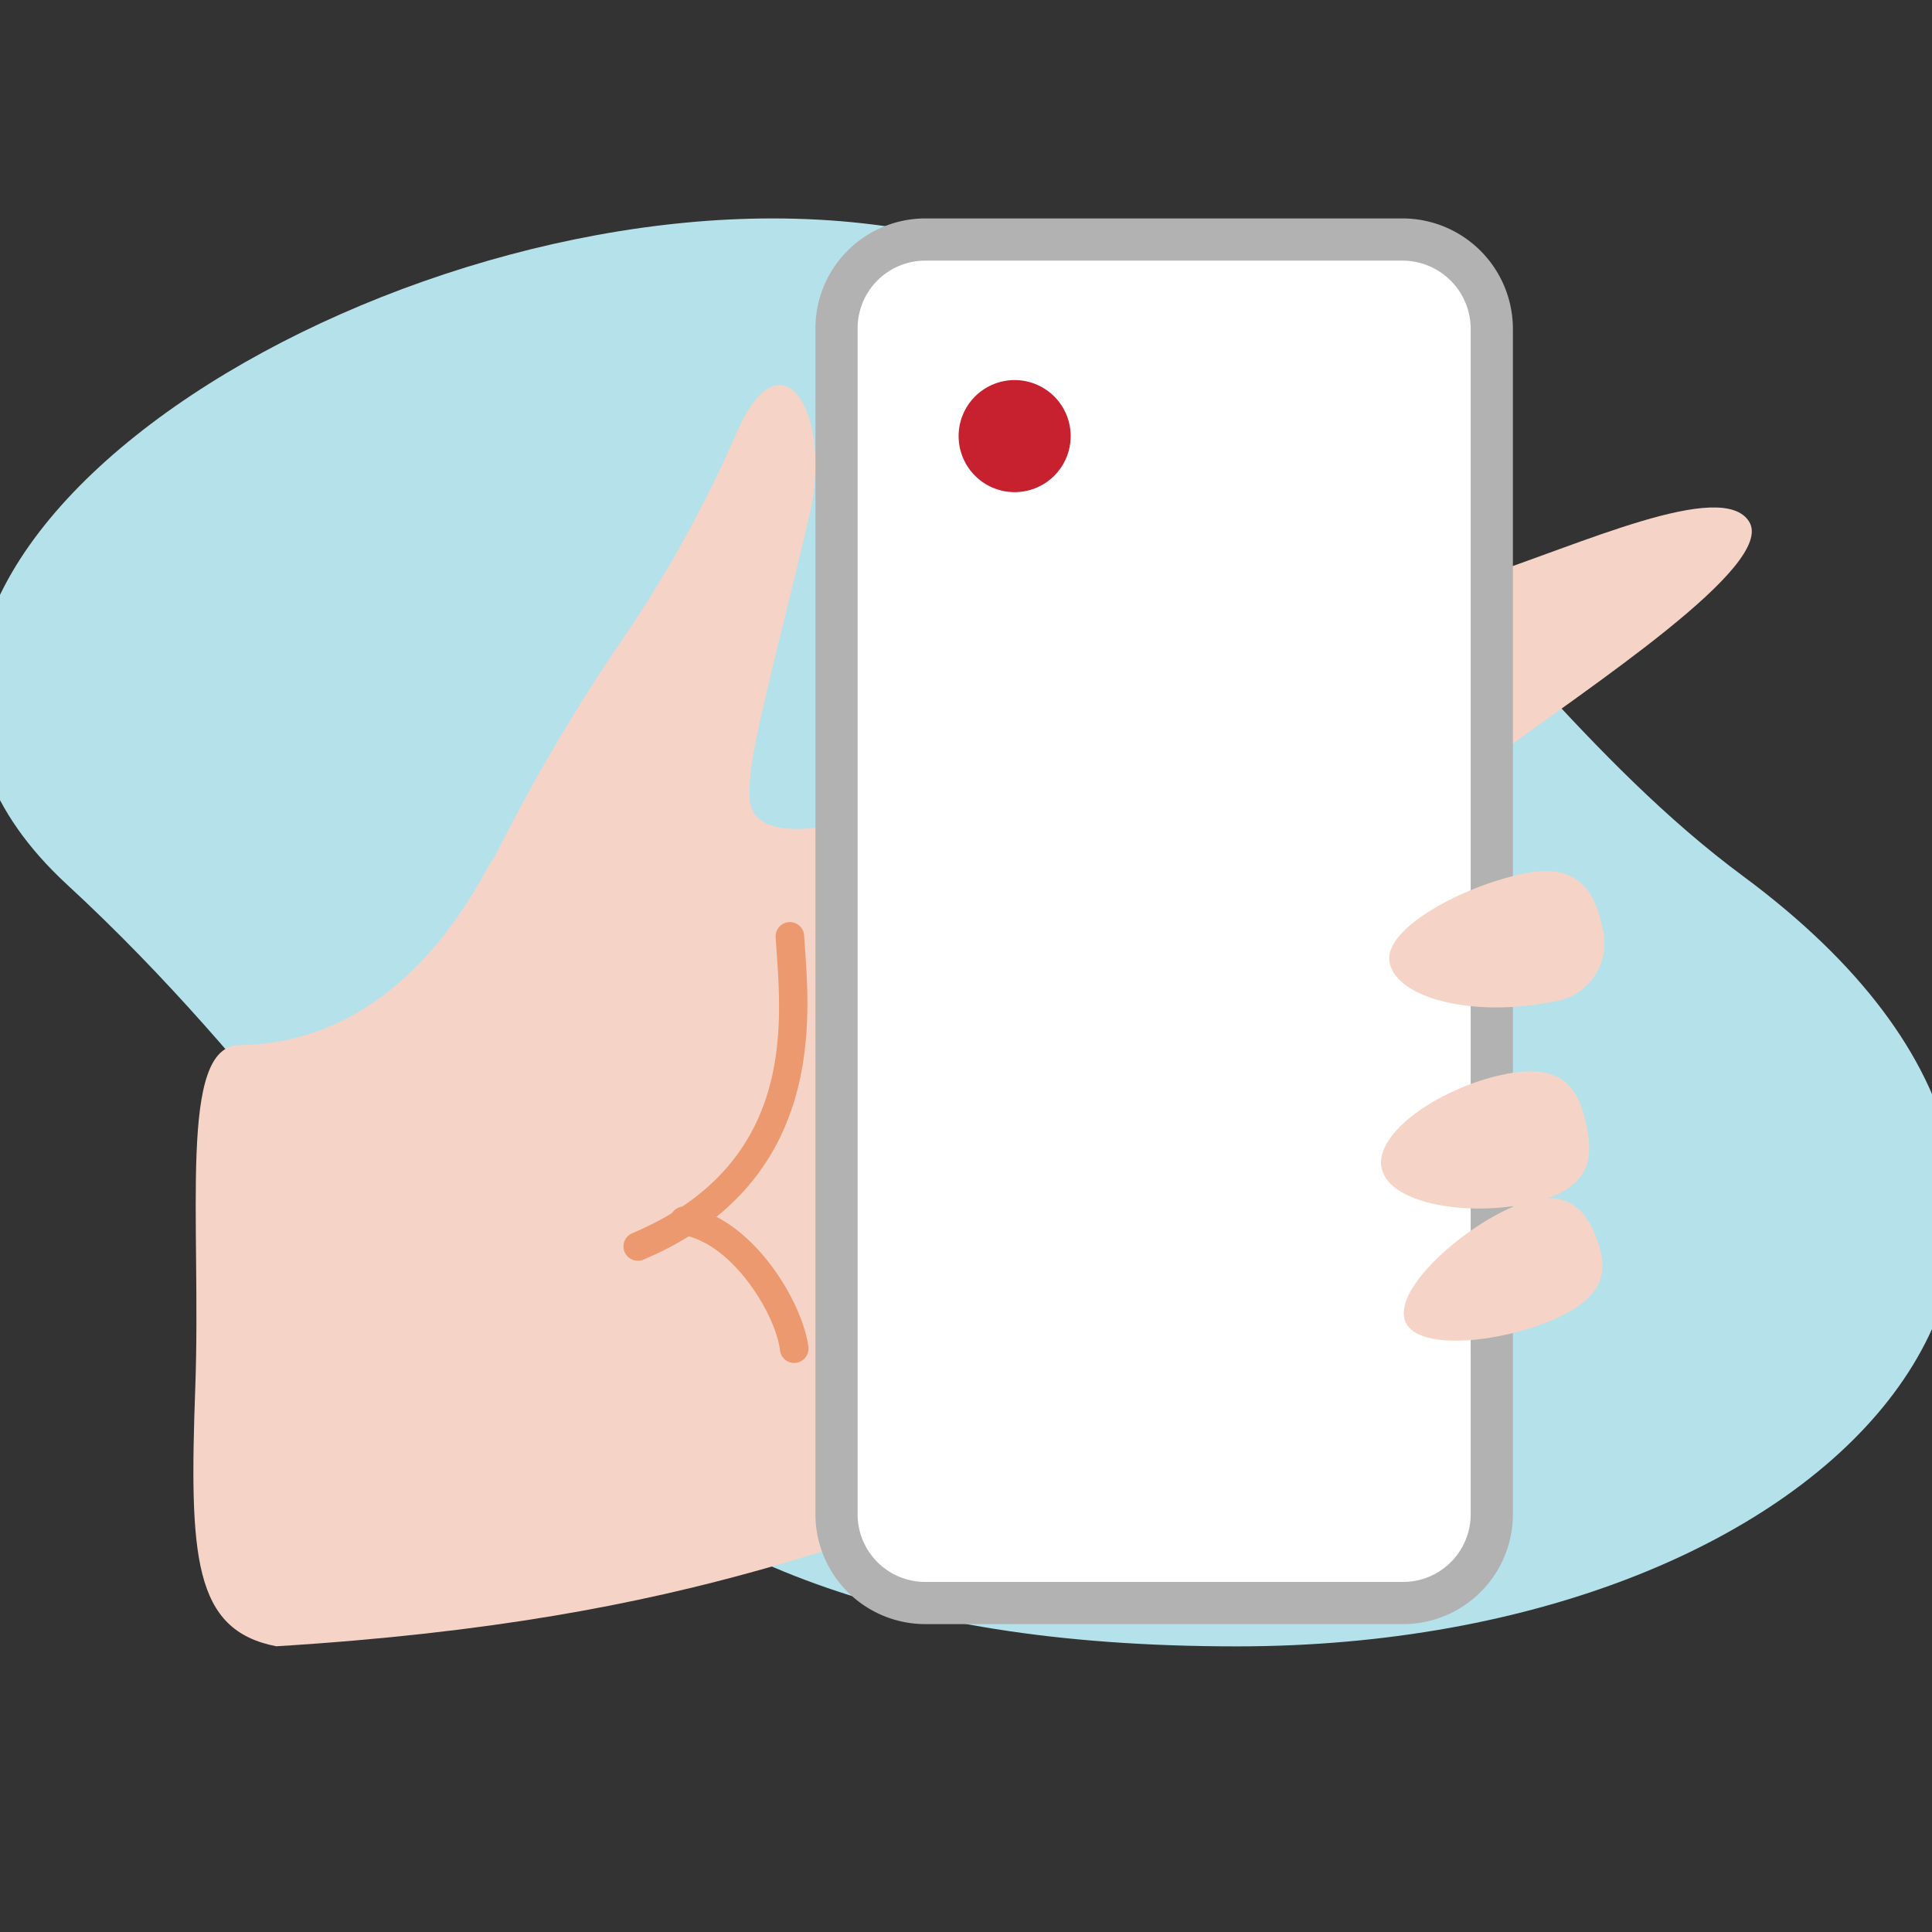 <svg xmlns="http://www.w3.org/2000/svg" xmlns:xlink="http://www.w3.org/1999/xlink" width="100" height="100" viewBox="0 0 100 100">
  <rect x="0" y="0" width="100" height="100" fill="#333333" stroke="none"/>
  <defs>
    <clipPath id="clip-path">
      <rect id="Rectangle_20226" data-name="Rectangle 20226" width="100" height="100" fill="none"/>
    </clipPath>
    <clipPath id="clip-path-2">
      <rect id="Rectangle_20255" data-name="Rectangle 20255" width="102.653" height="73.91" fill="none"/>
    </clipPath>
  </defs>
  <g id="Icon" transform="translate(0 -462.473)">
    <g id="Mask_Group_33876" data-name="Mask Group 33876" transform="translate(0 462.473)" clip-path="url(#clip-path)">
      <g id="Group_41934" data-name="Group 41934" transform="translate(-1.326 11.306)">
        <g id="Group_41933" data-name="Group 41933" clip-path="url(#clip-path-2)">
          <path id="Path_49837" data-name="Path 49837" d="M91.538,34.036C75.773,22.374,67.382,0,41.3,0,17.483,0-11.624,19.337,4.8,34.483,25.812,53.865,27.807,73.91,65.36,73.91c31.039,0,50.855-21.619,26.177-39.874" transform="translate(0)" fill="#b5e1ea"/>
          <path id="Path_49838" data-name="Path 49838" d="M51.695,72.852l21.029,1.392a4.048,4.048,0,0,0,3.086-4.822l-4.831-22.01a4.047,4.047,0,0,0-4.821-3.086l-19.41,5.986a4.048,4.048,0,0,0-3.086,4.822l3.211,14.633a4.048,4.048,0,0,0,4.822,3.086" transform="translate(-11.366 -11.54)" fill="#f5d4c7"/>
          <path id="Path_49839" data-name="Path 49839" d="M82.537,24.857C78.116,24.8,44.143,43.789,44.119,36.363c-.03-9.481-12.23,1.271-13.579,3.774-1.833,3.4-5.739,9.033-12.831,9.14-3.171.048-1.958,8.947-2.274,17.713s-.1,12.562,4.189,13.4c22.262-1.37,30.436-6.01,42.492-9.565,10.214-3.012,16.936-3.718,19.987-8.2,2.539-3.727-7.089-2.3-2.557-12.45,1.1-2.468-.79-4.956-1.095-6.6-.861-4.63,6.548-18.7,4.085-18.73" transform="translate(-4.001 -6.485)" fill="#f5d4c7"/>
          <path id="Path_49840" data-name="Path 49840" d="M118.349,20.983c1.387,2.268-8.3,8.548-13.33,12.285-3.842,2.854-.786-1.894-2.038-4.276s-3.133-3.664,1.421-5.135c5.06-1.633,12.56-5.143,13.947-2.874" transform="translate(-26.484 -5.281)" fill="#f5d4c7"/>
          <path id="Path_49841" data-name="Path 49841" d="M33.642,40.3A98.121,98.121,0,0,1,41.8,25.484a65.758,65.758,0,0,0,6.454-11.567c2.3-5.046,4.842-.7,3.7,4.341-1.1,4.852-2.944,11.567-3.1,13.727-.439,6.247,2.789,10.822,1.171,16.174-6.31,20.88-18.737-2.339-16.387-7.863" transform="translate(-8.701 -3.045)" fill="#f5d4c7"/>
          <path id="Path_49842" data-name="Path 49842" d="M55.133,77.292a.739.739,0,0,1-.733-.653c-.219-1.856-2.466-5.571-5.093-5.981a.739.739,0,0,1,.228-1.46c3.461.54,6.068,5.013,6.334,7.268a.74.74,0,0,1-.647.82.711.711,0,0,1-.088.005" transform="translate(-12.701 -18.051)" fill="#ec9970"/>
          <path id="Path_49843" data-name="Path 49843" d="M46.2,66.807a.739.739,0,0,1-.288-1.421C54.166,61.9,53.676,54.95,53.383,50.8l-.049-.721a.739.739,0,1,1,1.475-.09l.046.676c.28,3.979.86,12.194-8.366,16.088a.732.732,0,0,1-.287.058" transform="translate(-11.861 -12.86)" fill="#ec9970"/>
          <path id="Path_49844" data-name="Path 49844" d="M89.631,72.052h-24.6a4.659,4.659,0,0,1-4.659-4.659V6.137a4.659,4.659,0,0,1,4.659-4.659H89.6a4.69,4.69,0,0,1,4.69,4.69V67.392a4.659,4.659,0,0,1-4.659,4.659" transform="translate(-15.752 -0.386)" fill="#fff"/>
          <path id="Path_49845" data-name="Path 49845" d="M89.315,72.758H64.583A5.69,5.69,0,0,1,58.9,67.075V5.684A5.69,5.69,0,0,1,64.583,0h24.7A5.72,5.72,0,0,1,95,5.713V67.075a5.69,5.69,0,0,1-5.683,5.684M64.583,2.185a3.5,3.5,0,0,0-3.5,3.5V67.075a3.5,3.5,0,0,0,3.5,3.5H89.315a3.5,3.5,0,0,0,3.5-3.5V5.713a3.532,3.532,0,0,0-3.528-3.528Z" transform="translate(-15.367)" fill="#b2b2b2"/>
          <path id="Path_49846" data-name="Path 49846" d="M99.1,50.4c.306,1.849,4.223,2.912,8.429,2.064a3.04,3.04,0,0,0,2.572-3.882c-.307-1.574-1.081-3.236-3.679-2.814-3.039.492-7.628,2.783-7.322,4.633" transform="translate(-25.853 -11.922)" fill="#f5d4c7"/>
          <path id="Path_49847" data-name="Path 49847" d="M98.541,64.755c.4,1.833,4.425,2.508,7.655,1.8s3.315-2.34,2.923-4.12-1.153-3.227-4.381-2.518-6.6,3.007-6.2,4.84" transform="translate(-25.701 -15.584)" fill="#f5d4c7"/>
          <path id="Path_49848" data-name="Path 49848" d="M100.2,75.037c-.718-1.549,2.577-4.6,5.284-5.86s3.888-.242,4.516,1.313.793,3.041-1.914,4.3-7.168,1.8-7.886.25" transform="translate(-26.117 -17.901)" fill="#f5d4c7"/>
          <path id="Path_49849" data-name="Path 49849" d="M74.73,14.221a2.9,2.9,0,1,1-2.9-2.9,2.9,2.9,0,0,1,2.9,2.9" transform="translate(-17.986 -2.954)" fill="#c7202f"/>
        </g>
      </g>
    </g>
  </g>
</svg>
